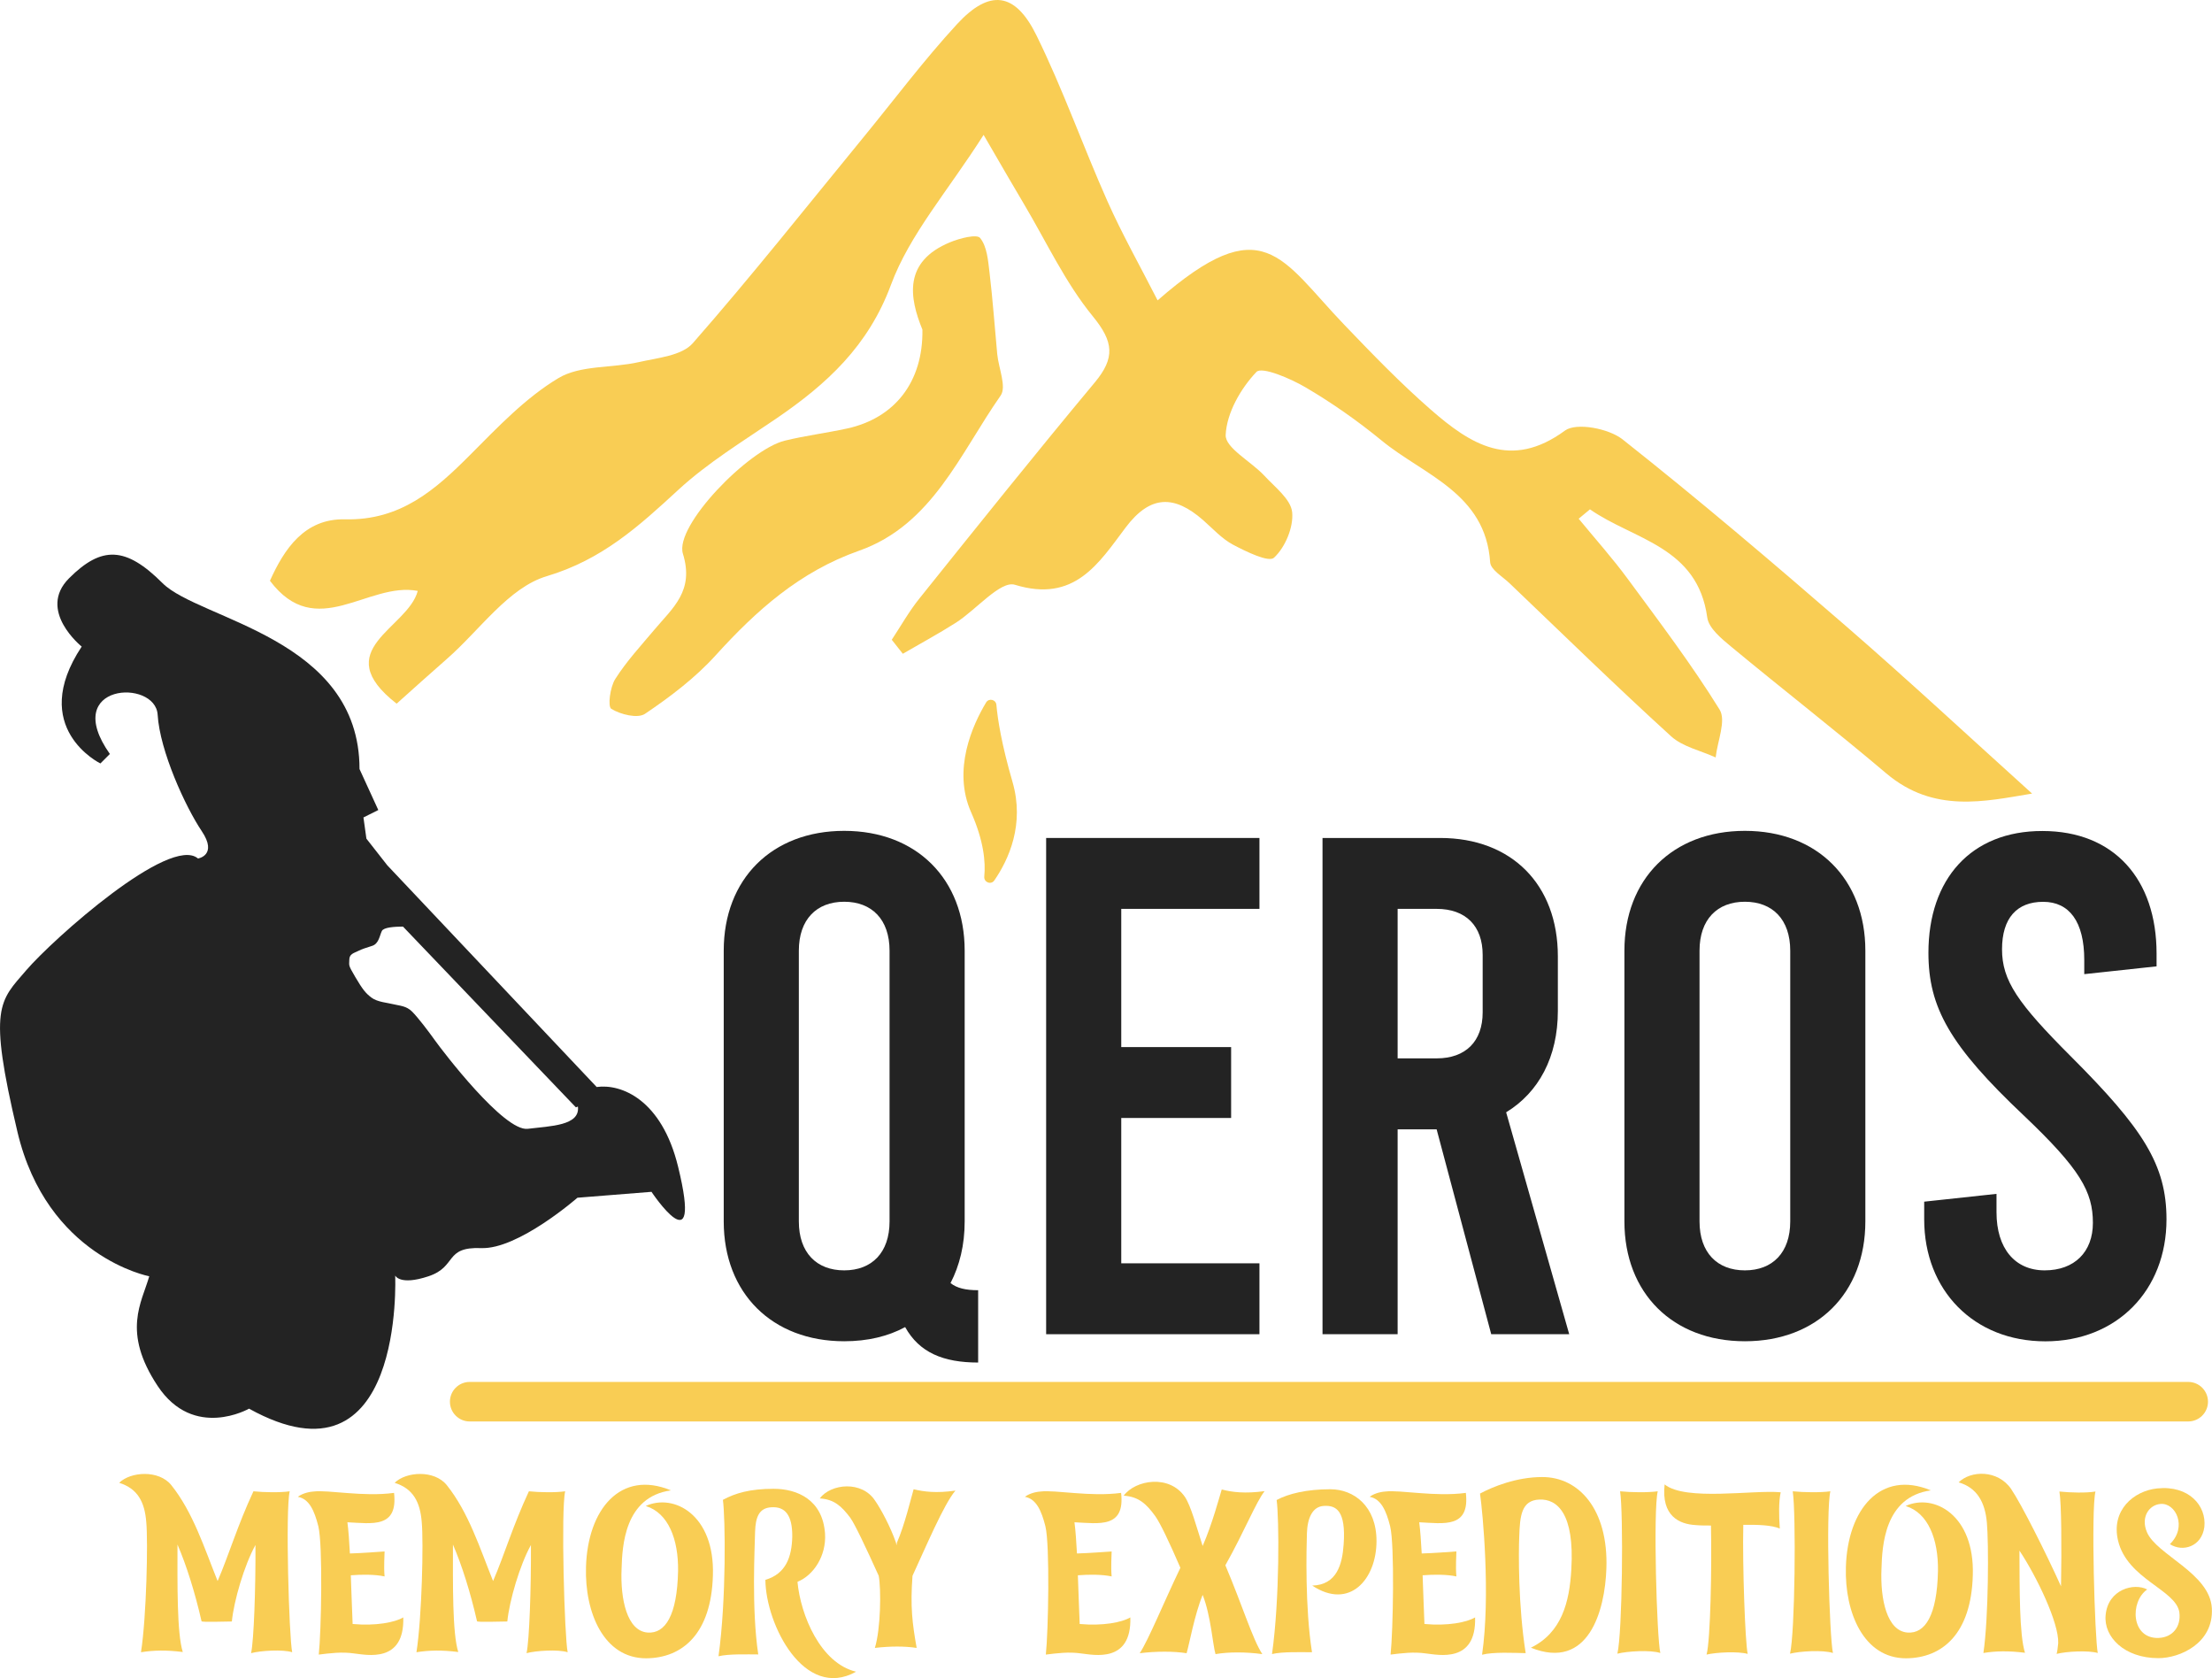 <svg xmlns="http://www.w3.org/2000/svg" xmlns:xlink="http://www.w3.org/1999/xlink" id="Capa_1" x="0px" y="0px" viewBox="0 0 292.13 221.55" style="enable-background:new 0 0 292.13 221.55;" xml:space="preserve"><style type="text/css">	.st0{fill:#F9CD54;}	.st1{fill:#232323;}</style><g>	<g>		<path class="st0" d="M170.65,67.62c-0.18-1.72-2.29-3.31-3.69-4.83c-1.73-1.86-5.17-3.66-5.09-5.36c0.13-2.9,1.98-6.13,4.06-8.32    c0.71-0.75,4.5,0.86,6.5,2.04c3.51,2.06,6.88,4.43,10.03,7.01c5.59,4.59,13.73,6.94,14.34,16.09c0.07,0.97,1.64,1.88,2.56,2.76    c7.08,6.76,14.09,13.61,21.33,20.2c1.54,1.4,3.91,1.89,5.89,2.8c0.23-2.14,1.42-4.87,0.52-6.32c-3.69-5.96-7.95-11.58-12.11-17.23    c-2.03-2.76-4.32-5.32-6.5-7.97c0.5-0.41,0.99-0.83,1.49-1.24c5.76,4.03,14.21,4.88,15.49,14.28c0.19,1.42,1.9,2.81,3.19,3.88    c6.78,5.62,13.74,11.02,20.46,16.71c6.27,5.3,13.02,3.69,19.25,2.66c-8.22-7.42-16.25-14.89-24.54-22.08    c-9.7-8.41-19.48-16.73-29.55-24.69c-1.81-1.43-6.09-2.26-7.6-1.16c-7.16,5.26-12.52,1.78-17.72-2.76    c-4.01-3.5-7.73-7.35-11.42-11.2c-8.44-8.8-10.69-15.43-24.66-3.23c-2.31-4.53-4.68-8.72-6.63-13.1    c-3.23-7.25-5.87-14.78-9.37-21.89c-2.82-5.74-6.2-6.13-10.49-1.48c-4.36,4.73-8.23,9.9-12.31,14.88    c-7.48,9.12-14.81,18.38-22.59,27.25c-1.46,1.66-4.67,1.93-7.16,2.5c-3.53,0.8-7.69,0.37-10.59,2.11    c-4.34,2.6-7.99,6.46-11.62,10.1c-4.64,4.66-9.23,8.71-16.55,8.54c-5.37-0.13-8.04,3.94-9.92,8.11    c6.12,8.13,12.92,0.09,19.52,1.34c-1.3,4.98-11.93,7.76-2.79,14.89c2.26-2.02,4.44-3.99,6.66-5.93c4.33-3.79,8.13-9.4,13.16-10.9    c7.34-2.19,12.18-6.61,17.39-11.41c3.91-3.6,8.56-6.42,12.98-9.44c6.62-4.53,12.09-9.52,15.09-17.61    c2.47-6.67,7.52-12.39,12.24-19.81c2.6,4.47,3.97,6.85,5.37,9.2c2.95,4.97,5.43,10.33,9.05,14.75c2.76,3.37,2.97,5.49,0.26,8.74    c-7.84,9.4-15.49,18.96-23.15,28.51c-1.37,1.7-2.45,3.63-3.66,5.46c0.49,0.62,0.97,1.23,1.46,1.85c2.34-1.36,4.73-2.65,7.01-4.1    c2.68-1.71,5.89-5.59,7.79-5.01c7.9,2.43,11.09-2.87,14.62-7.55c3.28-4.36,6.45-4.29,10.22-1c1.29,1.13,2.49,2.47,3.97,3.26    c1.73,0.91,4.7,2.37,5.41,1.72C169.74,72.26,170.85,69.59,170.65,67.62z"></path>		<path class="st0" d="M113.46,72.71c9.66-3.4,13.35-12.87,18.69-20.48c0.81-1.15-0.27-3.62-0.45-5.48    c-0.34-3.6-0.59-7.2-1.02-10.79c-0.19-1.58-0.33-3.42-1.24-4.54c-0.44-0.54-2.7,0.04-3.95,0.56c-6.22,2.56-5.4,7.31-3.67,11.54    c0.11,6.95-3.7,11.7-9.96,13.06c-2.72,0.59-5.5,0.94-8.21,1.6c-4.81,1.18-14.6,11.25-13.46,14.93c1.52,4.91-1.33,7.13-3.75,10.01    c-1.79,2.13-3.71,4.2-5.19,6.54c-0.68,1.07-1.01,3.63-0.52,3.93c1.22,0.75,3.48,1.31,4.45,0.66c3.34-2.25,6.64-4.75,9.33-7.72    C99.91,80.58,105.61,75.48,113.46,72.71z"></path>		<path class="st1" d="M127.4,161.27v-35.75c0-9.45-6.36-15.82-15.91-15.82s-15.91,6.36-15.91,15.82v35.75    c0,9.45,6.37,15.82,15.91,15.82c3.09,0,5.8-0.65,8.05-1.87c1.87,3.37,5.05,4.68,9.64,4.68v-9.55c-1.68,0-2.81-0.28-3.65-0.94    C126.74,167.08,127.4,164.36,127.4,161.27z M117.48,161.27c0,4.12-2.34,6.46-5.99,6.46s-5.99-2.34-5.99-6.46v-35.75    c0-4.12,2.34-6.46,5.99-6.46s5.99,2.34,5.99,6.46V161.27z"></path>		<polygon class="st1" points="166.33,120 166.33,110.64 138.16,110.64 138.16,176.16 166.33,176.16 166.33,166.8 148.08,166.8     148.08,147.61 162.59,147.61 162.59,138.25 148.08,138.25 148.08,120   "></polygon>		<path class="st1" d="M205.74,133.48v-7.21c0-9.45-6.08-15.63-15.54-15.63h-15.54v65.52h9.92v-27.05h5.15l7.21,27.05h10.3    l-8.33-29.3C203.21,144.24,205.74,139.56,205.74,133.48z M195.81,133.66c0,3.84-2.25,6.08-6.08,6.08h-5.15V120h5.15    c3.84,0,6.08,2.25,6.08,6.08V133.66z"></path>		<path class="st1" d="M214.53,125.52v35.75c0,9.45,6.37,15.82,15.91,15.82s15.91-6.36,15.91-15.82v-35.75    c0-9.45-6.36-15.82-15.91-15.82S214.53,116.07,214.53,125.52z M236.43,125.52v35.75c0,4.12-2.34,6.46-5.99,6.46    s-5.99-2.34-5.99-6.46v-35.75c0-4.12,2.34-6.46,5.99-6.46S236.43,121.4,236.43,125.52z"></path>		<path class="st1" d="M254.68,125.8c0,7.21,2.81,12.26,12.64,21.53c7.39,7.02,9.08,10.01,9.08,14.13c0,3.84-2.43,6.27-6.37,6.27    c-3.93,0-6.36-2.9-6.36-7.67v-2.43l-9.55,1.03v2.34c0,9.36,6.55,16.1,16,16.1s16-6.74,16-16.1c0-7.21-3.09-11.98-12.64-21.53    c-7.02-7.02-9.08-10.01-9.08-14.13c0-4.12,1.96-6.27,5.43-6.27c3.46,0,5.43,2.62,5.43,7.68v1.87l9.55-1.03v-1.68    c0-9.83-5.62-16.19-15.07-16.19C260.3,109.7,254.68,116.07,254.68,125.8z"></path>		<path class="st0" d="M38.26,196.9c-1.24,0.18-3.37,0.15-4.79,0c-2.12,4.55-3.24,8.4-4.73,11.85c-1.76-4.37-3.24-9.07-6.12-12.67    c-1.64-2.03-5.37-1.79-6.88-0.3c2.42,0.76,3.37,2.49,3.58,5.21c0.24,2.55,0.03,12.46-0.7,17.16c1.67-0.27,3.4-0.3,5.52-0.03    c-0.79-2.52-0.7-9-0.7-14.19c1.18,2.73,2.3,6.28,3.18,10.13c0.09,0.15,3.09,0.03,4,0.03c0.27-2.73,1.64-7.43,3.12-10.1    c0.03,5.64-0.21,12.64-0.58,14.28c1.24-0.33,4.18-0.52,5.43-0.12C38.17,216.18,37.68,199.36,38.26,196.9z"></path>		<path class="st0" d="M46.57,214.42c-0.09-1.94-0.15-4.24-0.24-6.43c1.42-0.12,3.24-0.12,4.46,0.15c-0.12-1.36,0-2.64,0-3.3    c-1.43,0.09-2.67,0.21-4.58,0.27c-0.09-1.58-0.18-3.03-0.33-4.12c3.24,0.15,6.7,0.82,6.16-3.88c-4.12,0.55-8.61-0.42-10.64-0.18    c-0.85,0.06-1.64,0.36-2.06,0.7c1.49,0.27,2.18,1.82,2.7,3.88c0.61,2.46,0.39,13.89,0.06,16.95c1.46-0.18,3.03-0.39,4.67-0.15    c1.64,0.18,6.67,1.33,6.49-4.76C52.15,214.21,49.63,214.7,46.57,214.42z"></path>		<path class="st0" d="M74.64,196.9c-1.24,0.18-3.37,0.15-4.79,0c-2.12,4.55-3.24,8.4-4.73,11.85c-1.76-4.37-3.24-9.07-6.12-12.67    c-1.64-2.03-5.37-1.79-6.88-0.3c2.42,0.76,3.37,2.49,3.58,5.21c0.24,2.55,0.03,12.46-0.7,17.16c1.67-0.27,3.4-0.3,5.52-0.03    c-0.79-2.52-0.7-9-0.7-14.19c1.18,2.73,2.3,6.28,3.18,10.13c0.09,0.15,3.09,0.03,4,0.03c0.27-2.73,1.64-7.43,3.12-10.1    c0.03,5.64-0.21,12.64-0.58,14.28c1.24-0.33,4.18-0.52,5.43-0.12C74.55,216.18,74.07,199.36,74.64,196.9z"></path>		<path class="st0" d="M85.28,198.84c2.97,0.91,4.33,4.37,4.27,8.58c-0.12,5.88-1.7,8.31-4.03,8.13c-2.7-0.21-3.61-4.37-3.43-8.43    c0.09-2.94,0.36-9.49,6.52-10.34c-6.64-2.76-11.01,2.49-11.22,10.13c-0.18,6.03,2.36,12.04,7.94,12.04    c4.85-0.03,8.61-3.3,8.82-10.95C94.41,199.99,88.98,197.14,85.28,198.84z"></path>		<path class="st0" d="M105.32,208.85c2.12-0.85,3.82-3.43,3.64-6.34c-0.3-4.52-3.7-5.94-6.79-5.94c-3.12,0-5.09,0.58-6.7,1.46    c0.33,2.39,0.46,13.22-0.58,20.65c1.36-0.33,3.88-0.24,5.25-0.24c-0.91-6.06-0.45-14.22-0.42-16.19c0.06-1.97,0.54-3.15,2.15-3.24    c1.79-0.12,2.79,1,2.76,3.88c-0.06,2.7-0.85,4.91-3.55,5.7c0.06,5.94,5.15,15.95,11.98,12.13    C108.36,219.61,105.72,213.24,105.32,208.85z"></path>		<path class="st0" d="M126.18,196.81c-2.55,0.36-4.15,0.15-5.52-0.18c-0.3,1-1.18,4.73-2.21,7.06c0,0.03-0.03,0.3-0.06,0.33    c0-0.03-0.06-0.3-0.06-0.33c-0.76-2.18-2-4.46-2.76-5.55c-1.73-2.67-5.82-2.27-7.31-0.3c1.91,0.12,2.88,1.03,4.03,2.55    c0.61,0.85,2.03,3.85,3.76,7.67c0.33,1.76,0.27,7-0.51,9.52c2.06-0.24,3.94-0.24,5.52,0c-0.58-3.27-0.85-5.43-0.55-9.52    C122.3,204.18,124.67,198.57,126.18,196.81z"></path>		<path class="st0" d="M142.59,214.42c-0.09-1.94-0.15-4.24-0.24-6.43c1.42-0.12,3.24-0.12,4.46,0.15c-0.12-1.36,0-2.64,0-3.3    c-1.43,0.09-2.67,0.21-4.58,0.27c-0.09-1.58-0.18-3.03-0.33-4.12c3.24,0.15,6.7,0.82,6.16-3.88c-4.12,0.55-8.61-0.42-10.64-0.18    c-0.85,0.06-1.64,0.36-2.06,0.7c1.49,0.27,2.18,1.82,2.7,3.88c0.61,2.46,0.39,13.89,0.06,16.95c1.46-0.18,3.03-0.39,4.67-0.15    c1.64,0.18,6.67,1.33,6.49-4.76C148.16,214.21,145.65,214.7,142.59,214.42z"></path>		<path class="st0" d="M161.35,196.66c-0.33,1.06-1.24,4.52-2.52,7.46c-0.82-2.55-1.55-5.28-2.33-6.46    c-2.06-3.03-6.55-2.27-8.1-0.18c1.97,0.12,3,1.09,4.15,2.67c0.64,0.88,1.85,3.4,3.34,6.85c-2.24,4.67-4.21,9.52-5.37,11.28    c2.15-0.27,4.52-0.27,6.19,0c0.33-1.06,1.03-5.03,2.12-7.7c1.09,2.73,1.33,6.61,1.7,7.82c1.67-0.3,4.03-0.3,6.18,0    c-1.3-2-2.61-6.37-4.88-11.73c2.49-4.43,4.03-8.31,5.18-9.79C164.41,197.23,162.72,197.02,161.35,196.66z"></path>		<path class="st0" d="M175.69,196.63c-3.12,0-5.52,0.58-7.09,1.42c0.33,2.36,0.42,13.01-0.61,20.34c1.36-0.33,3.88-0.24,5.28-0.24    c-0.94-5.97-0.73-13.73-0.67-15.71c0.06-1.94,0.7-3.55,2.27-3.61c1.55-0.09,2.91,0.58,2.58,5.09c-0.18,2.64-0.91,5.34-4.15,5.43    c4.94,3.27,8.49-0.85,8.49-5.88C181.79,198.87,178.81,196.63,175.69,196.63z"></path>		<path class="st0" d="M188.12,214.42c-0.09-1.94-0.15-4.24-0.24-6.43c1.42-0.12,3.24-0.12,4.46,0.15c-0.12-1.36,0-2.64,0-3.3    c-1.43,0.09-2.67,0.21-4.58,0.27c-0.09-1.58-0.18-3.03-0.33-4.12c3.24,0.15,6.7,0.82,6.16-3.88c-4.12,0.55-8.61-0.42-10.64-0.18    c-0.85,0.06-1.64,0.36-2.06,0.7c1.49,0.27,2.18,1.82,2.7,3.88c0.61,2.46,0.39,13.89,0.06,16.95c1.46-0.18,3.03-0.39,4.67-0.15    c1.64,0.18,6.67,1.33,6.49-4.76C193.7,214.21,191.19,214.7,188.12,214.42z"></path>		<path class="st0" d="M203.65,195.02c-3.37,0-6.49,1.27-8.19,2.18c0.36,2.49,1.4,13.49,0.27,21.28c1.49-0.39,4.27-0.24,5.76-0.21    c-1-6.34-0.94-13.34-0.85-15.4c0.09-2.7,0.27-4.79,2.67-4.88c2.33-0.09,4.64,1.82,4.21,9.19c-0.24,4.4-1.3,8.4-5.34,10.37    c7.61,3.06,9.79-4.88,9.97-10.49C212.41,199.27,208.5,194.99,203.65,195.02z"></path>		<path class="st0" d="M218.93,196.9c-1.3,0.18-3.52,0.15-4.97,0c0.45,2.97,0.3,18.74-0.36,21.44c1.3-0.33,4.37-0.52,5.67-0.09    C218.8,216.15,218.32,199.45,218.93,196.9z"></path>		<path class="st0" d="M219.84,195.99c-0.46,4.18,1.94,5.25,4.09,5.37c0.64,0.06,1.3,0.06,2.03,0.06c0.12,5.4-0.06,15.1-0.58,17.04    c1.27-0.3,4.15-0.45,5.43-0.09c-0.33-1.49-0.7-11.61-0.58-17.04c1.94-0.03,3.73,0.03,4.82,0.49c-0.12-1.73-0.15-3.58,0.12-4.79    C231.54,196.69,222.59,198.23,219.84,195.99z"></path>		<path class="st0" d="M241.73,196.9c-1.3,0.18-3.52,0.15-4.97,0c0.45,2.97,0.3,18.74-0.36,21.44c1.3-0.33,4.37-0.52,5.67-0.09    C241.6,216.15,241.12,199.45,241.73,196.9z"></path>		<path class="st0" d="M251.67,198.84c2.97,0.91,4.33,4.37,4.27,8.58c-0.12,5.88-1.7,8.31-4.03,8.13c-2.7-0.21-3.61-4.37-3.43-8.43    c0.09-2.94,0.36-9.49,6.52-10.34c-6.64-2.76-11.01,2.49-11.22,10.13c-0.18,6.03,2.37,12.04,7.94,12.04    c4.85-0.03,8.61-3.3,8.82-10.95C260.8,199.99,255.37,197.14,251.67,198.84z"></path>		<path class="st0" d="M276.74,196.93c-1.24,0.21-3.37,0.15-4.76,0c0.27,1.61,0.3,7.34,0.21,12.52c-2.06-4.58-5.34-11.04-6.55-12.79    c0-0.03,0-0.03,0-0.03c-0.03,0-0.03-0.03-0.03-0.03c-1.79-2.58-5.34-2.46-6.94-0.88c2.4,0.7,3.49,2.58,3.73,5.34    c0.24,2.55,0.24,12.46-0.46,17.19c1.64-0.27,3.33-0.3,5.49-0.03c-0.76-2.43-0.7-8.43-0.73-13.49c2.3,3.46,5.22,9.55,5.12,12.22    c-0.06,0.61-0.12,1.09-0.21,1.42c1.27-0.33,4.18-0.49,5.43-0.12C276.65,216.24,276.14,199.39,276.74,196.93z"></path>		<path class="st0" d="M283.54,202.3c-0.85-1.97,0.27-3.61,1.79-3.73c2-0.18,3.58,3.03,1.24,5.31c1.7,1.09,4.21,0.33,4.55-2.27    c0.3-2.79-2.03-5.52-6.22-5.09c-3.15,0.33-6.12,2.91-5.18,6.88c1.21,5.12,7.67,6.49,8.1,9.49c0.24,1.94-0.94,3.3-2.73,3.37    c-3.64,0.15-3.85-4.76-1.52-6.4c-1.73-0.91-5.18-0.03-5.49,3.4c-0.27,2.88,2.49,5.67,6.97,5.67c2.85,0,7.31-1.97,7.06-6.58    C291.87,207.72,284.81,205.3,283.54,202.3z"></path>		<path class="st1" d="M89.55,154.03c-2.17-8.88-7.52-10.96-10.75-10.51l-27.65-29.27l-2.76-3.52l-0.39-2.8l1.96-0.98l-2.48-5.41    c0-17.35-21.15-19.68-26.02-24.55s-8.05-4.92-12.33-0.65s1.66,9.03,1.66,9.03c-7.14,10.76,2.47,15.43,2.47,15.43l1.25-1.25    c-6.6-9.34,6.02-9.98,6.31-5.18c0.29,4.79,3.67,12.16,5.82,15.36c2.15,3.2-0.49,3.62-0.49,3.62C22.45,110.2,6.99,124,3.47,128.1    c-3.52,4.11-5.09,4.79-1.17,21.33c3.91,16.53,17.41,19.08,17.41,19.08c-0.98,3.46-3.65,7.3,1.11,14.48s12.07,3,12.07,3    c20.61,11.41,19.3-17.58,19.3-17.58s0.59,1.37,4.4,0.1c3.81-1.27,2.05-3.91,6.95-3.72c4.89,0.2,12.72-6.65,12.72-6.65l9.78-0.78    C86.03,157.35,92.88,167.63,89.55,154.03z M69.7,149.04c-3.13,0.39-11.25-10.27-12.23-11.64c-0.98-1.37-2.25-3.03-3.03-3.82    s-1.66-0.78-2.45-0.98c-0.78-0.2-2.15-0.29-2.93-0.88s-1.17-1.08-2.15-2.74c-0.98-1.66-0.78-1.47-0.78-2.25s0.59-0.88,1.17-1.17    c0.59-0.29,0.98-0.39,1.86-0.68c0.88-0.29,0.98-1.37,1.27-1.96c0.25-0.49,1.65-0.57,2.79-0.58l22.84,23.87l0.26-0.11    C76.64,148.64,72.68,148.67,69.7,149.04z"></path>	</g>	<path class="st0" d="M131.59,93.07c-0.06-0.72-1-0.93-1.36-0.32c-1.79,2.98-4.48,8.89-1.97,14.52c1.65,3.72,1.92,6.53,1.73,8.47   c-0.07,0.76,0.9,1.13,1.33,0.5c1.9-2.76,4.02-7.4,2.4-12.99C132.27,98.25,131.76,94.99,131.59,93.07z"></path>	<path class="st0" d="M288.99,187.68H62.03c-1.44,0-2.61-1.17-2.61-2.61l0,0c0-1.44,1.17-2.61,2.61-2.61h226.96   c1.44,0,2.61,1.17,2.61,2.61l0,0C291.6,186.51,290.43,187.68,288.99,187.68z"></path></g></svg>